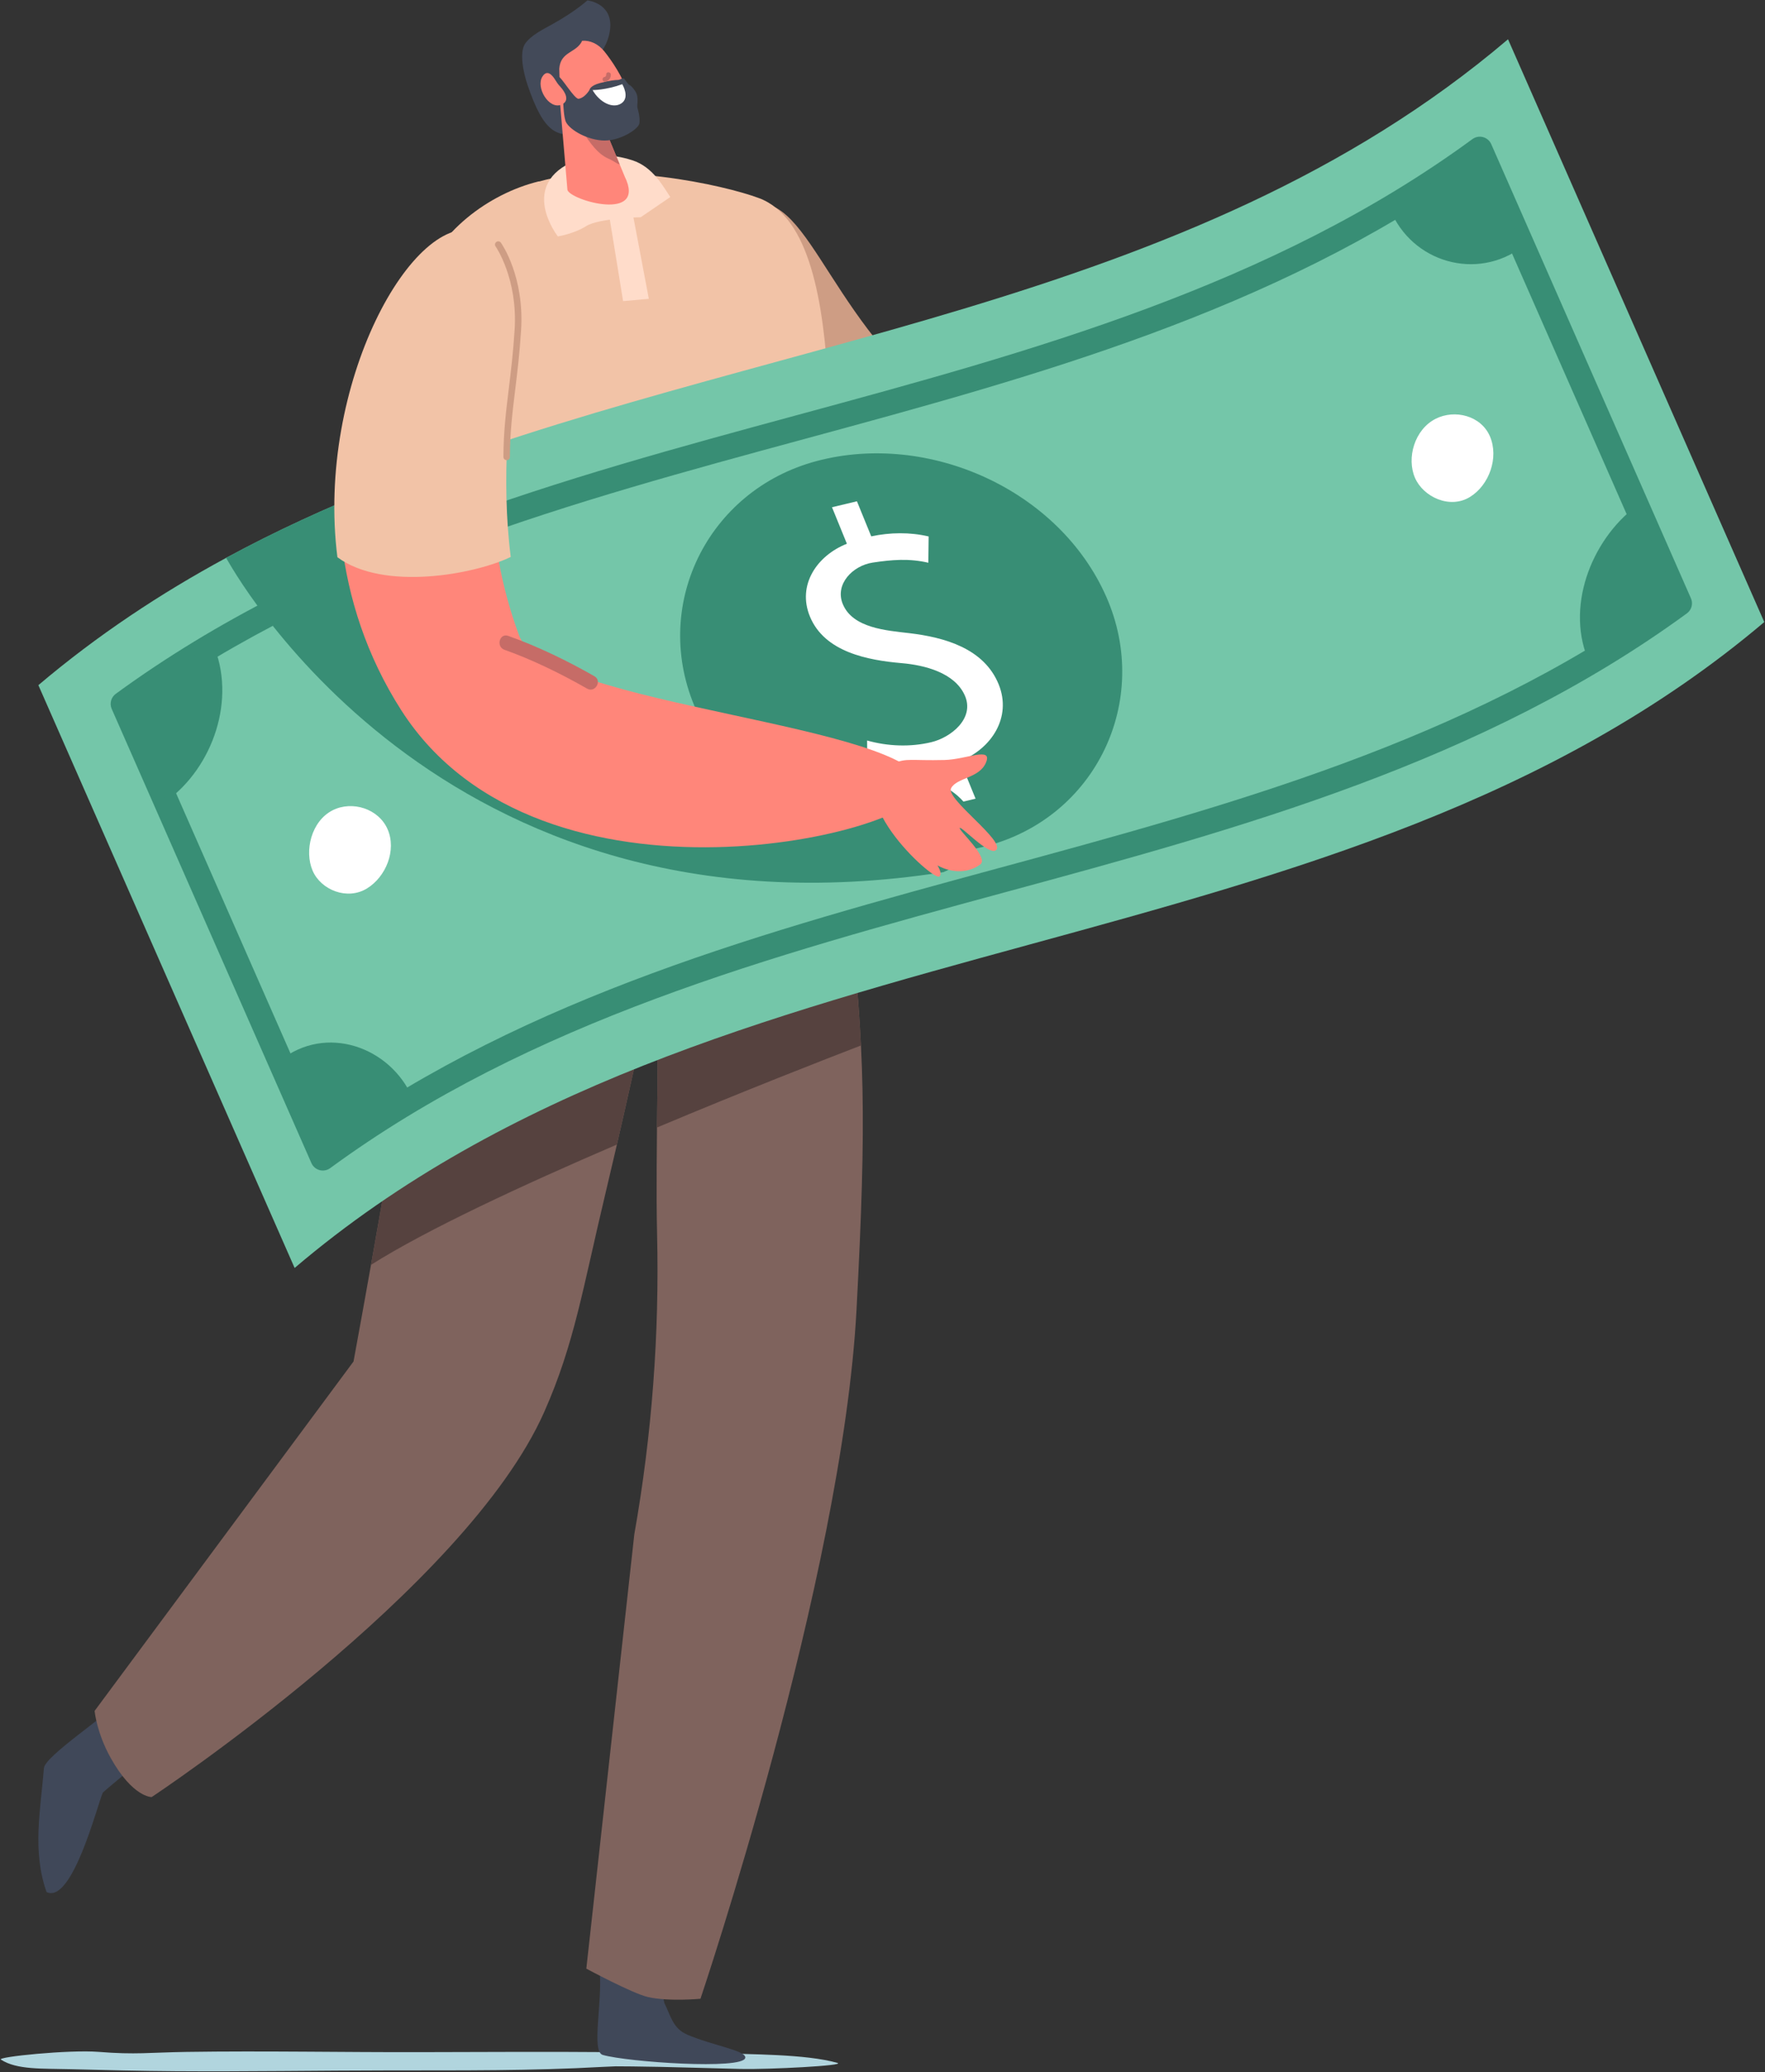 <?xml version="1.0" encoding="UTF-8"?>
<svg width="1278px" height="1500px" viewBox="0 0 1278 1500" version="1.1" xmlns="http://www.w3.org/2000/svg" xmlns:xlink="http://www.w3.org/1999/xlink">
    <rect x="0" y="0" width="1278" height="1500" fill="#333333" stroke="none"/>
    <title>Page 1</title>
    <g id="Page-1" stroke="none" stroke-width="1" fill="none" fill-rule="evenodd">
        <path d="M535.664,151.096 C592.787,121.601 574.493,270.416 743.12,329.817 C795,348.093 915.66,267.988 929.02,282.558 C951.46,307.046 856.17,461.185 723.69,461.161 C597.418,461.139 478.103,180.815 535.664,151.096" id="Fill-3" fill="#F27C79"></path>
        <path d="M535.663,151.096 C583.299,126.5 594.48,224.619 681.34,293.404 C677.13,313.883 653.11,380.687 613.346,406.594 C508.931,332.489 490.308,174.514 535.663,151.096" id="Fill-4" fill="#CE9D84"></path>
        <path d="M71.468,1485.3 C98.34,1487.46 108.193,1485.72 135.092,1485.32 C191.513,1484.48 248.002,1485.63 304.444,1485.49 C350.896,1485.38 397.355,1485.11 443.816,1485.49 C444.811,1485.44 445.803,1485.4 446.797,1485.34 C471.173,1483.95 495.198,1485.16 519.588,1486.22 C542.346,1487.21 583.174,1486.7 606.322,1493.27 C613.125,1495.2 556.552,1498.12 536.501,1497.66 C510.26,1497.06 484.037,1496.1 457.792,1495.83 C453.782,1495.79 449.773,1495.79 445.764,1495.75 C442.635,1495.89 439.516,1495.98 436.373,1496.16 C385.159,1499.07 334.226,1498.67 282.908,1498.73 C230.829,1498.79 178.766,1499.66 126.68,1499.3 C101.671,1499.13 76.67,1498.52 51.665,1497.85 C30.739,1497.28 12.152,1498.41 0.643,1490.87 C-2.358,1488.9 50.2,1483.59 71.468,1485.3" id="Fill-5" fill="#B1D5DE"></path>
        <path d="M497.563,1472.79 C486.953,1468.2 485.563,1458.78 481.014,1449.86 C480.707,1449.26 478.905,1436.43 478.889,1435.4 C478.813,1430.97 465.952,1419.27 460.03,1428.52 C448.358,1446.76 433.484,1418.93 434.202,1426.52 C436.34,1449.1 427.992,1485.06 436.42,1487.49 C454.374,1492.67 538.086,1498.4 539.631,1489.6 C540.558,1484.32 515.912,1480.72 497.563,1472.79" id="Fill-6" fill="#404859"></path>
        <path d="M74.432,1297.65 C74.704,1297.03 113.261,1265.07 114.045,1264.41 C117.432,1261.55 120.577,1239.82 109.663,1241.08 C88.147,1243.56 99.165,1220.45 93.738,1225.8 C77.582,1241.73 32.505,1271.14 31.809,1279.89 C29.435,1309.71 23.142,1339.65 33.707,1369.6 C52.281,1378.51 70.392,1306.81 74.432,1297.65" id="Fill-7" fill="#404859"></path>
        <path d="M80.127,1272.47 C96.166,1301.21 109.826,1300.84 109.826,1300.84 C109.826,1300.84 337.244,1150.32 394.063,1022.07 C416.067,972.4 421.864,932.91 438.737,862.41 C458.334,780.53 472.234,709.85 475.243,709.04 C477.895,734.23 474.411,836.72 475.77,893.02 C477.528,965.93 472.019,1038.81 459.296,1110.62 L424.546,1425.05 C424.546,1425.05 457.886,1443.02 469.21,1445.61 C484.369,1449.03 507.191,1446.85 507.191,1446.85 C507.191,1446.85 609.938,1142.87 620.215,947.62 C627.525,809.01 626.222,760.32 614.692,654.663 C612.265,632.295 609.58,611.051 606.717,591.086 C606.717,590.983 606.691,590.907 606.691,590.805 C606.64,590.396 606.563,589.986 606.513,589.577 C593.525,498.955 577.063,434.79 564.204,412.192 C551.448,383.229 320.072,475.462 320.404,487.758 C320.967,508.132 320.686,529.656 319.663,552.024 C319.612,553.099 319.562,554.197 319.484,555.297 C317.848,589.016 314.525,624.702 309.975,661.411 C309.616,664.274 309.259,667.138 308.901,670 C296.643,765.11 255.988,985.53 255.988,985.53 L68.501,1238.48 C68.501,1238.48 69.908,1254.16 80.127,1272.47" id="Fill-8" fill="#7F635D"></path>
        <path d="M618.473,691.2 C599.032,691.03 536.909,691.66 470.95,705.02 C419.332,715.47 338.534,768.31 288.026,804.23 C281.345,843.79 274.37,883.47 268.639,915.59 C308.8,890.15 378.533,857.79 446.696,828.5 C462.046,761.94 472.66,709.74 475.243,709.04 C476.895,724.73 476.167,770.37 475.711,816.17 C539.207,789.48 597.258,766.85 623.41,756.79 C622.378,735.84 620.739,714.74 618.473,691.2" id="Fill-9" fill="#56423F"></path>
        <path d="M308.9,670 C309.259,667.138 309.616,664.274 309.975,661.411 C312.139,643.954 314.015,626.74 315.573,609.848 L606.886,654.04 C606.886,654.04 496.357,710.57 307.714,679 C308.117,675.99 308.516,672.99 308.9,670" id="Fill-10" fill="#725651"></path>
        <path d="M466.689,723.04 C474.05,692.66 480.901,662.071 482.108,630.729 C482.298,625.81 489.967,625.785 489.777,630.729 C488.544,662.749 481.604,694.04 474.085,725.08 C472.923,729.88 465.526,727.84 466.689,723.04" id="Fill-11" fill="#725651"></path>
        <path d="M305.189,204.346 C316.283,168.625 353.591,140.152 390.303,131.258 C390.315,131.302 390.331,131.352 390.345,131.396 C442.751,116.209 523.772,133.687 549.799,143.502 C622.409,170.888 591.67,386.042 607.182,443.851 C609.12,448.523 622.187,635.104 624.752,640.795 C603.929,678.63 367.637,691.98 277.115,637.457 C281.645,588.499 320.276,504.573 318.679,406.594 C317.33,323.833 296.154,233.441 305.189,204.346" id="Fill-12" fill="#F2C3A7"></path>
        <path d="M417.112,116.027 C428.935,111.231 442.748,111.2 457.87,116.021 C472.992,120.841 480.609,135.738 485.345,142.639 L463.95,157.228 C463.95,157.228 433.41,157.972 424.481,163.641 C415.552,169.309 403.934,171.126 403.934,171.126 C403.934,171.126 374.345,133.379 417.112,116.027" id="Fill-13" fill="#FFDCCA"></path>
        <path d="M432.72,40.545 C432.72,40.545 438.507,35.482 440.977,25.425 C446.605,2.5 425.308,0.273 425.308,0.273 C425.308,0.273 416.354,8.469 400.115,17.423 C393.111,21.285 384.573,25.543 380.386,31.386 C375.861,37.697 378.86,52.229 381.903,61.256 C394.03,97.24 403.734,99.767 421.721,96.266 C457.308,89.338 432.657,40.953 432.72,40.545" id="Fill-14" fill="#434A59"></path>
        <path d="M410.869,137.51 C413.103,145.086 468.578,161.063 452.333,127.756 L429.781,73.391 L404.953,67.961 L410.869,137.51" id="Fill-15" fill="#FF867A"></path>
        <path d="M1277.48,450.288 C970.54,710.2 519.86,657.185 213.332,917.84 C151.469,777.22 89.626,636.584 27.782,495.965 C70.555,459.746 116.133,429.59 163.731,403.828 C199.46,384.481 236.347,367.608 274.037,352.501 C546.132,243.275 860.21,225.46 1091.93,28.433 C1153.77,169.051 1215.64,309.67 1277.48,450.288" id="Fill-16" fill="#74C6A9"></path>
        <path d="M237.534,824.39 C383.602,720.56 556.083,673.74 723.01,628.422 C889.19,583.306 1060.96,536.671 1204.86,433.671 L1067.72,121.87 C921.66,225.698 749.17,272.519 582.248,317.836 C416.063,362.953 244.294,409.587 100.401,512.588 L237.534,824.39 Z M1224.22,440.663 C1223.59,441.963 1222.65,443.125 1221.42,444.022 C1073.63,551.979 897.79,599.716 727.75,645.884 C558.935,691.72 384.37,739.11 239.104,845.56 C236.89,847.19 234.062,847.72 231.411,847.01 C228.764,846.3 226.578,844.42 225.477,841.91 L80.896,513.183 C79.181,509.295 80.408,504.731 83.839,502.236 C231.627,394.28 407.463,346.542 577.509,300.374 C746.33,254.548 920.88,207.154 1066.15,100.697 C1068.37,99.075 1071.19,98.544 1073.84,99.253 C1076.49,99.965 1078.68,101.838 1079.78,104.348 L1224.36,433.075 C1225.46,435.57 1225.35,438.337 1224.22,440.663 L1224.22,440.663 Z" id="Fill-17" fill="#388E75"></path>
        <path d="M1006.6,151.621 C1022.25,190.025 1069.43,203.597 1102.53,178.543 C1092.19,155.025 1081.84,131.508 1071.5,107.99 C1050.42,123.471 1028.87,137.933 1006.6,151.621" id="Fill-18" fill="#388E75"></path>
        <path d="M1151.13,480.241 C1132.85,440.751 1151.71,391.186 1185.05,366.166 C1195.39,389.684 1205.74,413.201 1216.08,436.718 C1194.99,452.162 1173.42,466.589 1151.13,480.241" id="Fill-19" fill="#388E75"></path>
        <path d="M154.126,466.019 C171.387,505.475 154.482,555.315 120.206,580.094 C109.863,556.576 99.52,533.059 89.176,509.542 C110.268,494.101 131.832,479.674 154.126,466.019" id="Fill-20" fill="#388E75"></path>
        <path d="M298.659,794.64 C282.477,757.55 235.875,741.22 202.727,767.72 C213.07,791.23 223.414,814.75 233.757,838.27 C254.83,822.79 276.38,808.33 298.659,794.64" id="Fill-21" fill="#388E75"></path>
        <path d="M801.03,431.969 C834.1,507.026 793.49,591.927 713.93,612.515 C633.23,633.399 538.628,591.086 504.227,514.291 C470.553,439.122 512.256,354.72 591.325,333.745 C672.39,312.239 766.89,354.482 801.03,431.969" id="Fill-22" fill="#388E75"></path>
        <path d="M688.03,582.513 C683.72,571.94 681.57,566.654 677.25,556.083 C660.64,558.669 644.45,560.034 628.025,555.263 C627.955,547.571 627.921,543.726 627.852,536.037 C642.92,540.276 659.24,540.868 674.36,537.245 C688.47,533.867 706.05,520.049 698.56,503.324 C691.19,486.873 669.42,481.458 652.95,480.039 C628.353,477.921 597.042,472.052 586.442,446.274 C576.999,423.309 591.743,402.077 613.214,393.604 C608.901,383.032 606.745,377.746 602.433,367.174 C609.654,365.452 613.266,364.593 620.487,362.868 C624.629,373.022 626.7,378.099 630.842,388.252 C644.51,385.357 658.79,385.124 672.42,388.327 C672.33,395.941 672.28,399.747 672.19,407.358 C658.41,404.093 645.67,405.144 631.88,407.245 C617.517,409.433 604.397,422.763 610.188,437.116 C617.314,454.778 642.17,456.396 658.47,458.334 C683.81,461.345 712.5,469.271 723.12,495.392 C732.83,519.269 717.81,542.03 695.28,550.923 C699.72,561.809 701.94,567.252 706.38,578.138 C699.04,579.888 695.37,580.762 688.03,582.513" id="Fill-23" fill="#FFFFFF"></path>
        <path d="M280.671,600.323 C287.26,615.541 279.459,634.663 265.747,643.104 C251.459,651.898 232.437,644.28 226.393,630.329 C220.174,615.975 225.397,594.357 240.866,586.533 C255.024,579.37 274.192,585.36 280.671,600.323" id="Fill-24" fill="#FFFFFF"></path>
        <path d="M1024.58,345.937 C1030.62,359.776 1049.82,368.727 1064.39,359.728 C1078.4,351.077 1085.38,331.206 1078.86,315.932 C1072.45,300.894 1053.43,296.092 1039.51,303.156 C1024.21,310.922 1018.32,331.585 1024.58,345.937" id="Fill-25" fill="#FFFFFF"></path>
        <path d="M705.88,599.827 C705.82,613.857 695.95,626.266 683.02,631.348 C316.086,688.44 165.831,406.967 163.731,403.828 C199.46,384.481 236.347,367.608 274.037,352.501 C296.359,410.834 291.118,409.063 332.231,455.096 C348.634,473.449 371.53,485.466 392.524,498.014 C456.346,536.188 461.833,529.056 497.454,536.62 C539.107,545.556 550.524,545.113 567.459,550.086 C579.447,553.6 590.905,558.547 603.463,560.23 C637.77,564.826 660.43,560.557 679.69,567.762 C692.21,572.409 705.96,585.402 705.88,599.827" id="Fill-26" fill="#388E75"></path>
        <path d="M414.846,80.358 C414.846,80.358 425.58,108.246 440.227,114.687 C445.396,116.96 446.471,118.594 448.68,118.954 L431.765,78.172 C423.487,79.229 414.846,80.358 414.846,80.358" id="Fill-27" fill="#C66C67"></path>
        <path d="M404.953,49.753 L405.77,75.723 C406.643,86.55 415.001,93.978 423.25,96.851 C431.981,99.891 439.854,98.928 449.633,94.348 C457.78,90.531 459.456,80.958 455.8,69.836 C451.058,55.409 442.588,43.469 437.699,37.334 C433.172,31.654 427.177,29.101 421.55,29.507 C417.405,38.493 405.871,37.024 404.953,49.753" id="Fill-28" fill="#FF867A"></path>
        <path d="M426.876,65.027 C426.876,65.027 427.104,62.041 434.528,60.094 C441.951,58.147 445.392,57.917 447.415,57.88 C449.438,57.843 451.158,55.618 452.271,57.337 C453.385,59.058 455.308,61.256 455.308,61.256 C455.308,61.256 457.051,61.592 459.985,66.043 C462.919,70.495 460.973,76.039 461.58,78.172 C462.187,80.305 463.502,84.958 462.996,89.208 C462.49,93.458 448.225,102.766 435.577,101.653 C422.931,100.54 410.991,92.75 409.373,87.286 C407.754,81.822 408.058,73.35 407.349,68.936 C406.641,64.521 401.886,55.01 404.213,55.314 C406.54,55.618 415.949,71.907 418.984,71.502 C422.02,71.098 425.156,67.961 426.876,65.027" id="Fill-29" fill="#434A59"></path>
        <path d="M429.055,65.196 C429.055,65.196 438.405,65.354 450.553,60.95 C450.553,60.95 456.508,70.688 449.732,74.948 C443.663,78.765 434.236,74.246 429.055,65.196" id="Fill-30" fill="#FFFFFF"></path>
        <path d="M405.592,62.668 C404.193,61.185 403.038,59.511 401.982,57.768 C399.977,54.455 396.228,49.996 392.776,55.389 C387.756,63.233 397.395,79.402 406.396,75.79 C413.081,73.107 409.114,66.403 405.592,62.668" id="Fill-31" fill="#FF867A"></path>
        <path d="M437.473,55.825 C438.428,55.647 439.017,54.983 438.933,53.994 C438.748,51.834 442.113,51.756 442.298,53.909 C442.498,56.251 440.782,58.613 438.448,59.047 C437.557,59.213 436.633,58.862 436.349,57.924 C436.108,57.129 436.573,55.992 437.473,55.825" id="Fill-32" fill="#C66C67"></path>
        <polyline id="Fill-33" fill="#FFDCCA" points="457.441 150.938 469.808 216.309 451.171 217.978 440.808 154.277 457.441 150.938"></polyline>
        <path d="M341.604,178.672 C402.159,200.26 321.116,311.753 375.855,459.978 C394.911,511.576 663.09,523.545 668.34,569.32 C672.13,602.323 391.465,671.82 290.527,514.089 C189.589,356.358 280.585,156.919 341.604,178.672" id="Fill-34" fill="#FF867A"></path>
        <path d="M430.368,489.476 C410.694,478.271 389.364,467.895 368.014,460.306 C361.686,458.057 358.963,468.116 365.244,470.35 C385.713,477.626 406.232,487.718 425.111,498.471 C430.945,501.793 436.199,492.797 430.368,489.476" id="Fill-35" fill="#C66C67"></path>
        <path d="M683.88,550.139 C699.74,549.753 718.73,540.252 713.98,551.875 C709.23,563.498 692.8,562.771 688.67,570.557 C684.54,578.342 728.68,609.136 721.12,615.439 C716.11,619.625 695.79,597.602 694.94,599.363 C694.09,601.125 716.3,620.781 709.8,625.725 C701.84,631.786 689.87,632.491 678.83,626.457 C680.81,629.844 681.87,632.998 680.23,634.457 C675.8,638.381 603.662,572.106 646.99,552.701 C656.36,548.504 659.46,550.732 683.88,550.139" id="Fill-36" fill="#FF867A"></path>
        <path d="M346.643,167.62 C398.146,185.981 355.147,287.773 369.819,403.16 C343.832,415.732 277.836,428.135 244.299,403.358 C228.578,278.057 299.593,150.847 346.643,167.62" id="Fill-37" fill="#F2C3A7"></path>
        <path d="M366.859,333.091 C366.857,333.091 366.855,333.091 366.853,333.091 C365.555,333.088 364.507,332.033 364.51,330.734 C364.562,312.806 366.411,297.674 368.368,281.653 C369.943,268.763 371.571,255.432 372.629,238.699 C374.969,201.622 359.011,178.622 358.85,178.394 C358.101,177.336 358.349,175.869 359.405,175.119 C360.463,174.37 361.925,174.617 362.678,175.671 C363.377,176.653 379.771,200.163 377.316,238.995 C376.251,255.863 374.616,269.265 373.032,282.224 C371.008,298.791 369.261,313.101 369.209,330.749 C369.205,332.044 368.155,333.091 366.859,333.091" id="Fill-38" fill="#CE9D84"></path>
    </g>
</svg>